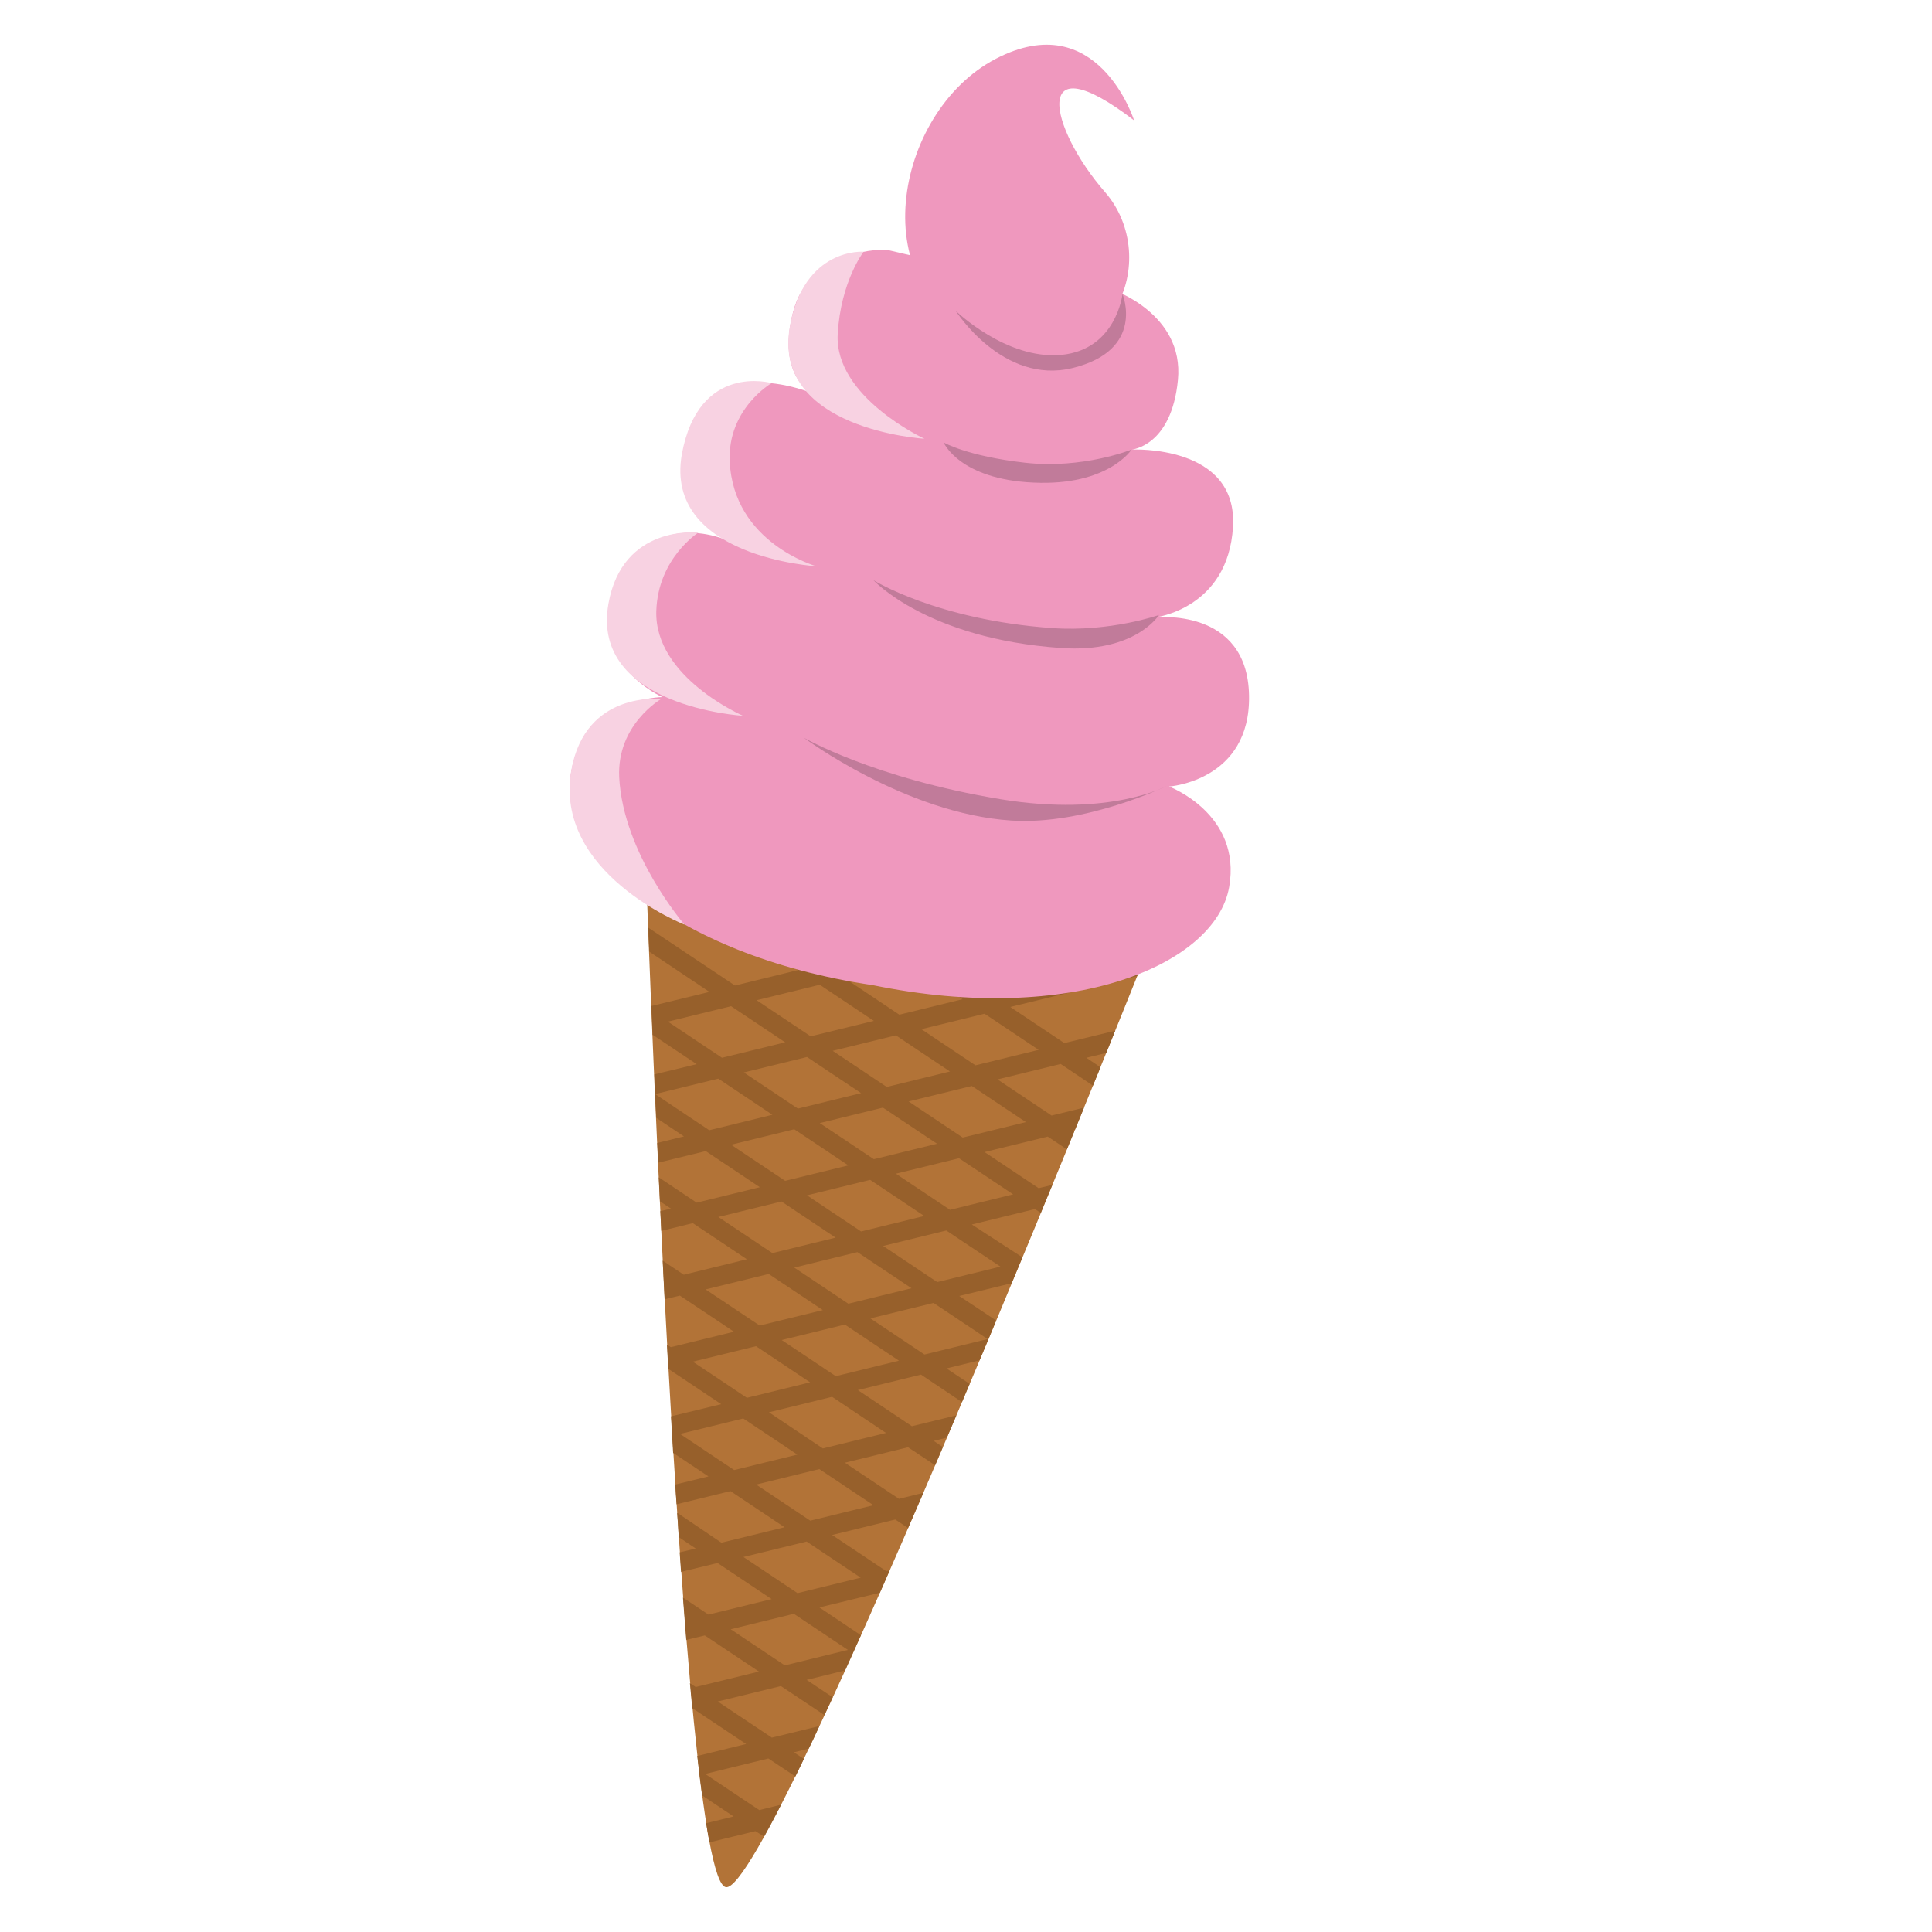 <?xml version="1.0" encoding="utf-8"?>
<!-- Generator: Adobe Illustrator 28.1.0, SVG Export Plug-In . SVG Version: 6.00 Build 0)  -->
<svg version="1.1" id="レイヤー_1" xmlns="http://www.w3.org/2000/svg" xmlns:xlink="http://www.w3.org/1999/xlink" x="0px"
	 y="0px" viewBox="0 0 1000 1000" style="enable-background:new 0 0 1000 1000;" xml:space="preserve">
<style type="text/css">
	.st0{fill:#B27337;}
	.st1{fill:none;}
	.st2{fill:#97602B;}
	.st3{fill:#EF98BE;}
	.st4{fill:#C17B9A;}
	.st5{fill:#F8D2E2;}
</style>
<g>
	<path class="st0" d="M333.9,437.3c0,0,97.7,27.2,160.1,38.2c62.3,11,105.6,2.3,105.6,2.3s-200,503.2-223.9,499
		C351.8,972.6,333.9,437.3,333.9,437.3z"/>
	<g>
		<path class="st1" d="M458.9,490.9l-51.6-34.4c-39.6-9.8-72.5-18.9-73.3-19.1l92.3,61.6L458.9,490.9z"/>
		<path class="st1" d="M337.7,535.5c0.3,6.6,0.6,13.5,0.9,20.6l21.9-5.3L337.7,535.5z"/>
		<path class="st1" d="M413,502.1l-78.7-52.5c0.3,7.3,0.6,17.7,1.1,30.5l44.8,29.9L413,502.1z"/>
		<path class="st1" d="M335.9,492.5c0.3,8.6,0.7,18,1.1,28.1l30-7.3L335.9,492.5z"/>
		<path class="st1" d="M550.8,540.1l26.3-6.4c4.4-10.8,8.2-20.3,11.4-28.3l-65.7,16L550.8,540.1z"/>
		<path class="st1" d="M511.5,513.9l81.6-19.9c4.1-10.3,6.5-16.2,6.5-16.2s-21.8,4.4-56.8,2.9l-59.2,14.4L511.5,513.9z"/>
		<path class="st1" d="M511.3,478.1c-5.6-0.7-11.4-1.6-17.3-2.6c-17.7-3.1-38.1-7.5-58.4-12.3l36.6,24.4L511.3,478.1z"/>
		<path class="st1" d="M339.5,578.6c0.2,4.3,0.4,8.6,0.6,12.9l13.8-3.4L339.5,578.6z"/>
		<path class="st1" d="M346,708.4c0.5,8.2,0.9,16.4,1.4,24.6l26-6.3L346,708.4z"/>
		<path class="st1" d="M569.5,552.6c1-2.5,2-5,3-7.4l-10.3,2.5L569.5,552.6z"/>
		<path class="st1" d="M406.1,790.3l-28-18.7l-27.9,6.8c0.1,1.5,0.2,3,0.3,4.6l22.9,15.3L406.1,790.3z"/>
		<path class="st1" d="M348.5,751.9c0.3,5.5,0.7,11,1,16.4l17.2-4.2L348.5,751.9z"/>
		<path class="st1" d="M393.2,614.4l-28-18.7l-24.6,6c0.1,2.5,0.2,5,0.4,7.6l19.6,13.1L393.2,614.4z"/>
		<path class="st1" d="M341.5,621.8c0.1,1.7,0.2,3.4,0.2,5.2l5.5-1.3L341.5,621.8z"/>
		<path class="st1" d="M351.4,795.7c0.2,2.6,0.4,5.3,0.5,7.9l8.3-2L351.4,795.7z"/>
		<path class="st1" d="M386.6,651.8l-28-18.7l-16.3,4c0.3,5.1,0.5,10.2,0.8,15.4l10.9,7.3L386.6,651.8z"/>
		<path class="st1" d="M445.6,846.5c3.2-7.2,6.5-14.5,9.8-22l-31.3,7.6L445.6,846.5z"/>
		<path class="st1" d="M431,878.6c2.1-4.5,4.2-9.2,6.4-13.9l-19.9,4.9L431,878.6z"/>
		<path class="st1" d="M430.7,794.7l28,18.7l1.8-0.4c3.1-7.2,6.3-14.5,9.5-21.8l-6.6-4.4L430.7,794.7z"/>
		<path class="st1" d="M416,910.4c0.8-1.7,1.7-3.5,2.6-5.3l-7.7,1.9L416,910.4z"/>
		<path class="st1" d="M365,918.2l28,18.7l11.3-2.8c2.3-4.6,4.8-9.4,7.3-14.6l-14-9.3L365,918.2z"/>
		<path class="st1" d="M371.6,880.7l28,18.7l24.6-6c0.9-1.9,1.8-3.7,2.6-5.6l-22.5-15L371.6,880.7z"/>
		<path class="st1" d="M437.3,757.2l28,18.7l12.6-3.1c2-4.7,4.1-9.5,6.1-14.3l-14-9.3L437.3,757.2z"/>
		<path class="st1" d="M509.6,596.3l28,18.7l7.1-1.7c2.6-6.2,5.1-12.3,7.5-18.3l-9.9-6.6L509.6,596.3z"/>
		<path class="st1" d="M516.2,558.9l28,18.7l16.8-4.1c1.6-3.9,3.1-7.7,4.6-11.4l-16.7-11.2L516.2,558.9z"/>
		<path class="st1" d="M503,633.8l26.1,17.4c3.3-7.9,6.5-15.7,9.6-23.3l-3-2L503,633.8z"/>
		<path class="st1" d="M556.1,585.5c0.1-0.2,0.2-0.4,0.2-0.6l-0.8,0.2L556.1,585.5z"/>
		<path class="st1" d="M501.8,716.6c1.7-4,3.4-8.1,5.1-12.1l-17.1,4.2L501.8,716.6z"/>
		<path class="st1" d="M443.9,719.8l28,18.7l23-5.6c1-2.3,1.9-4.6,2.9-6.9l-21.2-14.2L443.9,719.8z"/>
		<path class="st1" d="M487.9,749.2c0.7-1.6,1.4-3.2,2-4.8l-6.8,1.7L487.9,749.2z"/>
		<path class="st1" d="M515.5,683.9c2.7-6.5,5.4-12.9,8-19.3l-27.1,6.6L515.5,683.9z"/>
		<path class="st1" d="M380,689.2l-28-18.7l-7.9,1.9c0.4,7.8,0.8,15.6,1.2,23.4l2,1.3L380,689.2z"/>
		<polygon class="st1" points="439.1,603.2 411.1,584.5 378.4,592.5 406.4,611.2 		"/>
		<polygon class="st1" points="371.8,558.3 339.1,566.3 367.1,584.9 399.8,577 		"/>
		<polygon class="st1" points="432.5,640.6 404.5,621.9 371.8,629.9 399.8,648.6 		"/>
		<polygon class="st1" points="504.9,551.3 537.6,543.4 509.6,524.7 476.9,532.7 		"/>
		<polygon class="st1" points="406.4,539.5 378.4,520.9 345.7,528.8 373.7,547.5 		"/>
		<polygon class="st1" points="425.9,678 397.9,659.4 365.2,667.4 393.2,686 		"/>
		<polygon class="st1" points="452.3,528.3 424.3,509.7 391.6,517.6 419.6,536.3 		"/>
		<polygon class="st1" points="498.2,517.1 470.2,498.5 437.6,506.4 465.6,525.1 		"/>
		<polygon class="st1" points="419.3,715.5 391.3,696.8 358.6,704.8 386.6,723.5 		"/>
		<polygon class="st1" points="438.8,854 410.8,835.3 378.2,843.3 406.2,862 		"/>
		<path class="st1" d="M391,947.6l-23.8,5.8c2.7,14.4,5.5,22.8,8.5,23.3c3.4,0.6,10.4-9.1,19.8-26.2L391,947.6z"/>
		<polygon class="st1" points="445.4,816.6 417.4,797.9 384.8,805.9 412.8,824.5 		"/>
		<polygon class="st1" points="384.7,734.2 352,742.2 380,760.9 412.7,752.9 		"/>
		<polygon class="st1" points="452,779.1 424,760.5 391.4,768.4 419.4,787.1 		"/>
		<polygon class="st1" points="385,555.1 413,573.7 445.7,565.8 417.7,547.1 		"/>
		<polygon class="st1" points="404.6,693.6 432.6,712.3 465.2,704.3 437.2,685.6 		"/>
		<path class="st1" d="M399.5,827.8l-28-18.7l-18.9,4.6c0.3,4.5,0.6,8.9,1,13.2l13.2,8.8L399.5,827.8z"/>
		<polygon class="st1" points="491.6,554.6 463.6,535.9 431,543.9 459,562.5 		"/>
		<polygon class="st1" points="398,731 426,749.7 458.6,741.7 430.6,723 		"/>
		<path class="st1" d="M363.4,929.2c0.7,5.1,1.4,9.9,2.1,14.3l14.2-3.5L363.4,929.2z"/>
		<path class="st1" d="M392.9,865.2l-28-18.7l-9.6,2.3c0.6,7.7,1.3,15.1,1.9,22.3l3,2L392.9,865.2z"/>
		<path class="st1" d="M358.4,884c0.8,8.7,1.7,17,2.5,24.8l25.3-6.2L358.4,884z"/>
		<polygon class="st1" points="457.1,645 485.1,663.6 517.8,655.6 489.8,637 		"/>
		<polygon class="st1" points="450.5,682.4 478.5,701.1 511.2,693.1 483.2,674.4 		"/>
		<polygon class="st1" points="470.3,570.1 498.3,588.8 531,580.8 503,562.1 		"/>
		<polygon class="st1" points="463.7,607.5 491.7,626.2 524.4,618.2 496.4,599.5 		"/>
		<polygon class="st1" points="439.2,674.8 471.8,666.8 443.8,648.2 411.2,656.2 		"/>
		<polygon class="st1" points="485,592 457,573.3 424.4,581.3 452.4,600 		"/>
		<polygon class="st1" points="445.8,637.4 478.4,629.4 450.4,610.7 417.8,618.7 		"/>
		<path class="st2" d="M395.5,950.6c2.7-4.9,5.7-10.5,8.8-16.5l-11.3,2.8l-28-18.7l32.7-8l14,9.3c1.4-2.9,2.9-6,4.4-9.1l-5.2-3.4
			l7.7-1.9c1.8-3.8,3.7-7.7,5.5-11.7l-24.6,6l-28-18.7l32.7-8l22.5,15c1.4-3,2.8-6.1,4.3-9.2l-13.5-9l19.9-4.9
			c2.7-5.9,5.4-12,8.2-18.2L424.1,832l31.3-7.6c1.7-3.8,3.4-7.7,5.1-11.6l-1.8,0.4l-28-18.7l32.7-8l6.6,4.4c2.6-6,5.2-12.1,7.9-18.2
			l-12.6,3.1l-28-18.7l32.7-8l14,9.3c1.3-3.1,2.7-6.3,4-9.4l-4.7-3.2l6.8-1.7c1.6-3.8,3.3-7.7,4.9-11.5l-23,5.6l-28-18.7l32.7-8
			l21.2,14.2c1.3-3.1,2.6-6.3,4-9.4l-12-8l17.1-4.2c2.9-6.9,5.8-13.7,8.6-20.6l-19.1-12.7l27.1-6.6c1.9-4.5,3.7-9,5.6-13.4l-26.2-17
			l32.7-8l3,2c2-4.9,4-9.8,6-14.5l-7.1,1.7l-28-18.7l32.7-8l9.9,6.6c1.3-3.2,2.6-6.4,3.9-9.5l-0.5-0.4l0.8-0.2
			c1.6-3.9,3.1-7.7,4.7-11.5l-16.8,4.1l-28-18.7l32.7-8l16.7,11.2c1.3-3.2,2.6-6.4,3.9-9.5l-7.3-4.9l10.3-2.5
			c1.6-4,3.1-7.8,4.6-11.5l-26.3,6.4l-28-18.7l65.7-16c1.7-4.3,3.2-8.1,4.6-11.4l-81.6,19.9l-28-18.7l59.2-14.4
			c-9.6-0.4-20.1-1.2-31.4-2.7l-39.1,9.5L435.7,463c-9.6-2.2-19.1-4.5-28.2-6.8l51.6,34.4l-32.7,8L334,437.3l0,0
			c0,0,0.1,4.4,0.4,12.3l78.7,52.5l-32.7,8l-44.8-29.9c0.1,3.9,0.3,8,0.5,12.4l31.1,20.8l-30,7.3c0.2,4.8,0.4,9.8,0.6,14.9
			l22.8,15.2l-21.9,5.3c0.3,7.3,0.6,14.8,1,22.5l14.3,9.6l-13.8,3.4c0.2,3.4,0.3,6.8,0.5,10.2l24.6-6l28,18.7l-32.7,8L341,609.4
			c0.2,4.1,0.4,8.3,0.6,12.4l5.7,3.8l-5.5,1.3c0.2,3.4,0.3,6.8,0.5,10.2l16.3-4l28,18.7l-32.7,8l-10.9-7.3c0.3,6.6,0.7,13.3,1,20
			l7.9-1.9l28,18.7l-32.7,8l-2-1.3c0.2,4.2,0.5,8.3,0.7,12.5l27.4,18.3l-26,6.3c0.4,6.3,0.7,12.6,1.1,18.9l18.3,12.2l-17.2,4.2
			c0.2,3.4,0.4,6.8,0.7,10.2l27.9-6.8l28,18.7l-32.7,8L350.5,783c0.3,4.2,0.6,8.4,0.8,12.6l8.8,5.9l-8.3,2c0.2,3.4,0.5,6.8,0.7,10.1
			l18.9-4.6l28,18.7l-32.7,8l-13.2-8.8c0.6,7.5,1.1,14.8,1.7,21.9l9.6-2.3l28,18.7l-32.7,8l-3-2c0.4,4.4,0.8,8.7,1.2,12.9l27.9,18.6
			l-25.3,6.2c0.8,7.3,1.6,14.1,2.5,20.4l16.3,10.9l-14.2,3.5c0.6,3.6,1.1,6.9,1.7,9.9l23.8-5.8L395.5,950.6z M458.6,741.7l-32.7,8
			L398,731l32.7-8L458.6,741.7z M432.6,712.3l-28-18.7l32.7-8l28,18.7L432.6,712.3z M445.7,565.8l-32.7,8l-28-18.7l32.7-8
			L445.7,565.8z M431,543.9l32.7-8l28,18.7l-32.7,8L431,543.9z M457,573.3l28,18.7l-32.7,8l-28-18.7L457,573.3z M478.4,629.4
			l-32.7,8l-28-18.7l32.7-8L478.4,629.4z M471.8,666.8l-32.7,8l-28-18.7l32.7-8L471.8,666.8z M511.2,693.1l-32.7,8l-28-18.7l32.7-8
			L511.2,693.1z M517.8,655.6l-32.7,8l-28-18.7l32.7-8L517.8,655.6z M524.4,618.2l-32.7,8l-28-18.7l32.7-8L524.4,618.2z M531,580.8
			l-32.7,8l-28-18.7l32.7-8L531,580.8z M537.6,543.4l-32.7,8l-28-18.7l32.7-8L537.6,543.4z M470.2,498.5l28,18.7l-32.7,8l-28-18.7
			L470.2,498.5z M424.3,509.7l28,18.7l-32.7,8l-28-18.7L424.3,509.7z M345.7,528.8l32.7-8l28,18.7l-32.7,8L345.7,528.8z
			 M339.1,566.3l32.7-8l28,18.7l-32.7,8L339.1,566.3z M378.4,592.5l32.7-8l28,18.7l-32.7,8L378.4,592.5z M371.8,629.9l32.7-8
			l28,18.7l-32.7,8L371.8,629.9z M365.2,667.4l32.7-8l28,18.7l-32.7,8L365.2,667.4z M358.6,704.8l32.7-8l28,18.7l-32.7,8
			L358.6,704.8z M352,742.2l32.7-8l28,18.7l-32.7,8L352,742.2z M391.4,768.4l32.7-8l28,18.7l-32.7,8L391.4,768.4z M384.8,805.9
			l32.7-8l28,18.7l-32.7,8L384.8,805.9z M378.2,843.3l32.7-8l28,18.7l-32.7,8L378.2,843.3z"/>
	</g>
	<path class="st3" d="M587,62.3c0,0-18.8-59.5-71.7-31.8s-69.7,121.4-3.8,145s90-42,60.6-75.9C542.6,65.8,533.3,21.1,587,62.3z"/>
	<path class="st3" d="M605.1,407.1c0,0,42.2-2.8,41.4-47.1c-0.8-46.1-48.8-40.4-48.8-40.4s38-4.3,40.5-47s-52.4-39.9-52.4-39.9
		s20.6-1.7,23.9-36.1c3.3-34.4-34.2-46.8-34.2-46.8l-59-7.1l-57.9-13.5c0,0-39.4-1.2-48.1,32.3s10.1,42.1,10.1,42.1
		s-50.6-21.4-62.9,19.5c-12.3,41,22,58,22,58s-40.4-21.3-59.7,21.3c-18.3,40.3,22.8,58.4,22.8,58.4s-40.4,0.5-47.1,38.4
		c-7.1,40,51.5,95.2,156,110.7c103.5,21.2,177.4-10.7,184.5-50.7C642.9,421.3,605.1,407.1,605.1,407.1z"/>
	<path class="st4" d="M581,152.2c0,0-3.2,28.8-31.7,31.5c-28.5,2.6-54.6-22.8-54.6-22.8s24.3,38.4,60.4,29.6
		C593.1,181.2,581,152.2,581,152.2z"/>
	<path class="st4" d="M585.7,232.7c0,0-25.2,10.2-55.2,6.8S488.4,229,488.4,229s8.1,19.1,46.6,20.8
		C573.6,251.6,585.7,232.7,585.7,232.7z"/>
	<path class="st4" d="M599.9,318.3c0,0-25.1,8.9-55.2,6.8c-59.7-4.2-92.6-24.8-92.6-24.8s27.7,30.3,97.1,35.1
		C587.7,338.1,599.9,318.3,599.9,318.3z"/>
	<path class="st4" d="M603.9,406.8c0,0-29.2,16.2-85.8,6.9C452,402.8,416,381.8,416,381.8s52.6,39.3,107.3,42.9
		C561.7,427.3,603.9,406.8,603.9,406.8z"/>
	<path class="st5" d="M447,130.3c0,0-11.8,15.3-13.4,42.5c-1.9,32.7,44.9,54.3,44.9,54.3s-79-4.7-69.7-57.9
		C416.1,127.9,447,130.3,447,130.3z"/>
	<path class="st5" d="M399.4,198.3c0,0-22.9,13.2-21.7,40.5c1.9,42.3,44.9,54.3,44.9,54.3s-79-4.7-69.7-57.9
		C361.6,187.4,399.4,198.3,399.4,198.3z"/>
	<path class="st5" d="M361.4,275.7c0,0-20.8,13.2-21.7,40.5c-1.1,34.4,44.9,54.3,44.9,54.3s-79-4.7-69.7-57.9
		C322.2,271.1,361.4,275.7,361.4,275.7z"/>
	<path class="st5" d="M342.2,361.8c0,0-23,13.2-21.7,40.5c2,39.6,33.8,76.3,33.8,76.3s-67.9-26.7-58.6-79.9
		C303,357.3,342.2,361.8,342.2,361.8z"/>
</g>
</svg>
